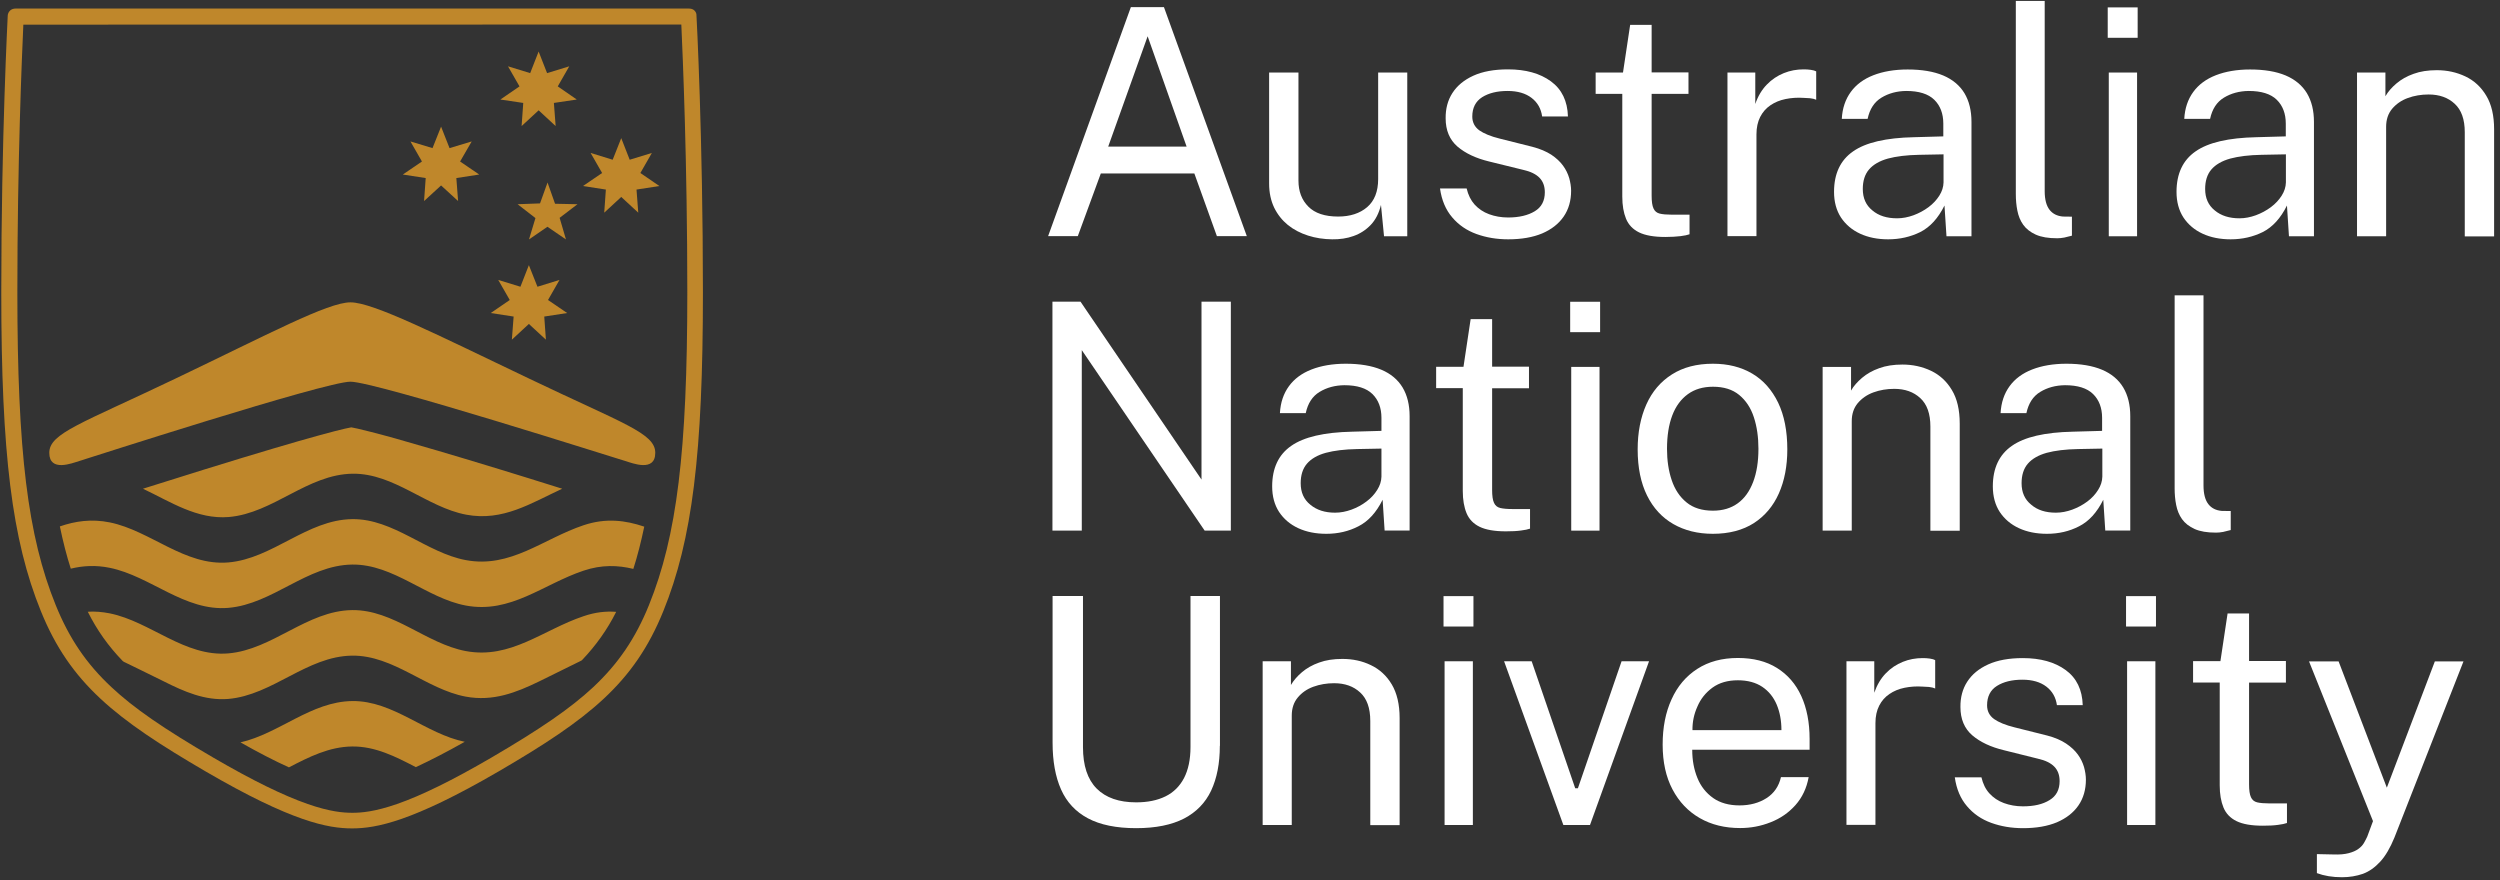 <svg width="213" height="75" viewBox="0 0 213 75" fill="none" xmlns="http://www.w3.org/2000/svg">
<rect x="0" y="0" width="213" height="75" fill="#333333" stroke="none"/>
<g clip-path="url(#clip0_854_7093)">
<path d="M89.299 20.12L96.349 0.61H99.169L106.229 20.12H103.679L101.759 14.78H93.789L91.829 20.12H89.299ZM94.419 12.49H101.099L97.779 3.09L94.419 12.49Z" fill="white"/>
<path d="M113.499 20.39C112.769 20.38 112.089 20.28 111.439 20.07C110.789 19.86 110.229 19.57 109.729 19.17C109.239 18.77 108.849 18.28 108.559 17.69C108.279 17.1 108.129 16.42 108.129 15.63V6.18H110.629V15.39C110.629 16.3 110.909 17.04 111.469 17.6C112.029 18.17 112.879 18.45 114.009 18.45C115.029 18.45 115.859 18.18 116.479 17.65C117.099 17.12 117.419 16.32 117.419 15.26V6.18H119.899V20.13H117.919L117.659 17.46C117.489 18.16 117.199 18.73 116.789 19.16C116.379 19.59 115.889 19.91 115.319 20.11C114.769 20.31 114.149 20.4 113.499 20.39Z" fill="white"/>
<path d="M128.499 20.39C127.529 20.39 126.629 20.24 125.799 19.94C124.969 19.64 124.279 19.17 123.729 18.52C123.179 17.88 122.829 17.06 122.689 16.06H124.959C125.089 16.61 125.309 17.06 125.639 17.43C125.969 17.79 126.379 18.07 126.869 18.25C127.359 18.43 127.899 18.53 128.489 18.53C129.429 18.53 130.179 18.35 130.759 18C131.339 17.65 131.619 17.11 131.619 16.38C131.619 15.87 131.469 15.46 131.169 15.15C130.869 14.84 130.399 14.61 129.769 14.47L126.879 13.76C125.759 13.49 124.859 13.07 124.179 12.49C123.509 11.91 123.169 11.11 123.169 10.08C123.159 9.26 123.349 8.54 123.749 7.92C124.149 7.3 124.739 6.81 125.529 6.45C126.319 6.09 127.309 5.91 128.479 5.91C129.989 5.91 131.209 6.25 132.139 6.93C133.069 7.61 133.549 8.61 133.589 9.92H131.389C131.299 9.26 130.999 8.73 130.489 8.34C129.979 7.95 129.299 7.75 128.449 7.75C127.559 7.75 126.839 7.93 126.279 8.28C125.719 8.64 125.439 9.19 125.439 9.93C125.439 10.42 125.639 10.81 126.029 11.1C126.429 11.38 127.009 11.62 127.779 11.81L130.569 12.51C131.219 12.68 131.749 12.91 132.169 13.18C132.589 13.46 132.919 13.77 133.169 14.11C133.419 14.45 133.589 14.81 133.699 15.18C133.799 15.55 133.859 15.91 133.859 16.25C133.859 17.1 133.649 17.84 133.219 18.46C132.789 19.08 132.179 19.55 131.389 19.89C130.599 20.22 129.629 20.39 128.499 20.39Z" fill="white"/>
<path d="M143.859 8H140.719V16.67C140.719 17.16 140.769 17.53 140.879 17.76C140.979 17.99 141.159 18.14 141.409 18.2C141.659 18.26 141.999 18.29 142.429 18.29H143.949V19.96C143.779 20.02 143.519 20.08 143.179 20.12C142.829 20.16 142.399 20.19 141.889 20.19C140.929 20.19 140.179 20.06 139.649 19.8C139.119 19.54 138.749 19.15 138.539 18.64C138.329 18.13 138.219 17.5 138.219 16.75V8H135.949V6.18H138.279L138.889 2.12H140.719V6.17H143.859V8Z" fill="white"/>
<path d="M147.18 20.12V6.18H149.55V8.86C149.78 8.19 150.11 7.64 150.53 7.21C150.95 6.77 151.44 6.45 151.98 6.23C152.52 6.01 153.09 5.91 153.67 5.91C153.88 5.91 154.08 5.92 154.28 5.95C154.48 5.98 154.63 6.02 154.74 6.08V8.5C154.61 8.44 154.43 8.39 154.22 8.37C154.01 8.35 153.83 8.34 153.69 8.34C153.13 8.3 152.61 8.34 152.12 8.44C151.63 8.54 151.21 8.72 150.84 8.97C150.47 9.22 150.18 9.55 149.97 9.96C149.76 10.37 149.65 10.87 149.65 11.45V20.12H147.18Z" fill="white"/>
<path d="M160.87 20.39C159.97 20.39 159.17 20.23 158.48 19.91C157.79 19.59 157.25 19.13 156.85 18.53C156.46 17.93 156.26 17.2 156.26 16.35C156.26 14.8 156.8 13.65 157.88 12.9C158.96 12.14 160.69 11.74 163.07 11.69L165.57 11.62V10.53C165.57 9.68 165.31 9 164.8 8.5C164.29 8 163.49 7.75 162.41 7.75C161.61 7.76 160.91 7.95 160.3 8.32C159.69 8.69 159.3 9.29 159.12 10.13H156.92C156.97 9.22 157.23 8.46 157.69 7.83C158.15 7.2 158.79 6.73 159.61 6.41C160.43 6.09 161.41 5.92 162.53 5.92C163.74 5.92 164.75 6.09 165.56 6.43C166.36 6.77 166.97 7.28 167.37 7.94C167.77 8.61 167.97 9.42 167.97 10.39V20.13H165.84L165.67 17.51C165.13 18.6 164.44 19.35 163.61 19.77C162.78 20.18 161.87 20.39 160.87 20.39ZM161.63 18.6C162.1 18.6 162.56 18.51 163.03 18.34C163.49 18.17 163.92 17.94 164.31 17.65C164.7 17.36 165 17.03 165.23 16.67C165.46 16.31 165.58 15.93 165.59 15.54V13.15L163.51 13.19C162.45 13.21 161.56 13.32 160.85 13.51C160.14 13.71 159.6 14.02 159.24 14.44C158.88 14.86 158.71 15.42 158.71 16.1C158.71 16.88 158.98 17.49 159.53 17.93C160.06 18.38 160.76 18.6 161.63 18.6Z" fill="white"/>
<path d="M175.278 20.3C174.518 20.3 173.918 20.2 173.448 19.99C172.988 19.78 172.628 19.5 172.378 19.15C172.128 18.8 171.968 18.4 171.878 17.94C171.788 17.49 171.748 17.02 171.748 16.53V0.08H174.208V16.29C174.208 16.99 174.348 17.52 174.618 17.87C174.888 18.22 175.278 18.41 175.768 18.45L176.528 18.46V20.08C176.318 20.14 176.108 20.19 175.878 20.24C175.658 20.28 175.458 20.3 175.278 20.3Z" fill="white"/>
<path d="M182.128 0.63V3.22H179.578V0.63H182.128ZM182.078 6.18V20.13H179.668V6.18H182.078Z" fill="white"/>
<path d="M190.049 20.39C189.149 20.39 188.349 20.23 187.659 19.91C186.969 19.59 186.429 19.13 186.029 18.53C185.639 17.93 185.439 17.2 185.439 16.35C185.439 14.8 185.979 13.65 187.059 12.9C188.139 12.14 189.869 11.74 192.249 11.69L194.749 11.62V10.53C194.749 9.68 194.489 9 193.979 8.5C193.469 8 192.669 7.75 191.589 7.75C190.789 7.76 190.089 7.95 189.479 8.32C188.869 8.69 188.479 9.29 188.299 10.13H186.099C186.149 9.22 186.409 8.46 186.869 7.83C187.329 7.2 187.969 6.73 188.789 6.41C189.609 6.09 190.589 5.92 191.709 5.92C192.919 5.92 193.929 6.09 194.739 6.43C195.539 6.77 196.149 7.28 196.549 7.94C196.949 8.61 197.149 9.42 197.149 10.39V20.13H195.019L194.849 17.51C194.309 18.6 193.619 19.35 192.789 19.77C191.959 20.18 191.049 20.39 190.049 20.39ZM190.799 18.6C191.269 18.6 191.729 18.51 192.199 18.34C192.659 18.17 193.089 17.94 193.479 17.65C193.869 17.36 194.169 17.03 194.399 16.67C194.629 16.31 194.749 15.93 194.759 15.54V13.15L192.679 13.19C191.619 13.21 190.729 13.32 190.019 13.51C189.309 13.71 188.769 14.02 188.409 14.44C188.049 14.86 187.879 15.42 187.879 16.1C187.879 16.88 188.149 17.49 188.699 17.93C189.239 18.38 189.939 18.6 190.799 18.6Z" fill="white"/>
<path d="M200.818 20.12V6.18H203.238V8.2C203.458 7.81 203.778 7.45 204.178 7.11C204.578 6.77 205.068 6.49 205.638 6.29C206.208 6.08 206.868 5.98 207.618 5.98C208.498 5.98 209.308 6.16 210.048 6.51C210.788 6.86 211.388 7.41 211.828 8.15C212.278 8.89 212.498 9.85 212.498 11.02V20.14H209.998V11.26C209.998 10.17 209.708 9.36 209.138 8.84C208.568 8.31 207.828 8.05 206.918 8.05C206.288 8.05 205.698 8.15 205.148 8.35C204.598 8.55 204.158 8.86 203.808 9.27C203.468 9.68 203.298 10.19 203.298 10.81V20.13H200.818V20.12Z" fill="white"/>
<path d="M102.368 25.7H104.868V45.21H102.638L92.168 29.83V45.21H89.668V25.7H92.058L102.368 40.86V25.7Z" fill="white"/>
<path d="M112.999 45.48C112.099 45.48 111.299 45.32 110.609 45C109.919 44.68 109.379 44.22 108.979 43.62C108.589 43.02 108.389 42.29 108.389 41.44C108.389 39.89 108.929 38.74 110.009 37.99C111.089 37.23 112.819 36.83 115.199 36.78L117.699 36.71V35.6C117.699 34.75 117.439 34.07 116.929 33.57C116.419 33.07 115.619 32.82 114.539 32.82C113.739 32.83 113.039 33.02 112.429 33.39C111.819 33.76 111.429 34.36 111.249 35.2H109.049C109.099 34.29 109.359 33.53 109.819 32.9C110.279 32.27 110.919 31.8 111.739 31.48C112.559 31.16 113.539 30.99 114.659 30.99C115.869 30.99 116.879 31.16 117.689 31.5C118.499 31.84 119.099 32.35 119.499 33.01C119.899 33.68 120.099 34.49 120.099 35.46V45.2H117.969L117.799 42.58C117.259 43.67 116.569 44.42 115.739 44.84C114.909 45.27 113.999 45.48 112.999 45.48ZM113.749 43.68C114.219 43.68 114.679 43.59 115.149 43.42C115.609 43.25 116.039 43.02 116.419 42.73C116.809 42.44 117.109 42.11 117.339 41.74C117.569 41.38 117.689 41 117.699 40.61V38.22L115.619 38.26C114.559 38.28 113.669 38.39 112.959 38.58C112.239 38.78 111.709 39.09 111.349 39.51C110.989 39.93 110.819 40.49 110.819 41.17C110.819 41.95 111.089 42.56 111.639 43C112.189 43.46 112.889 43.68 113.749 43.68Z" fill="white"/>
<path d="M130.269 33.08H127.129V41.75C127.129 42.24 127.179 42.61 127.289 42.84C127.389 43.07 127.569 43.22 127.819 43.28C128.069 43.34 128.409 43.37 128.839 43.37H130.359V45.04C130.189 45.1 129.929 45.16 129.589 45.2C129.239 45.25 128.809 45.27 128.299 45.27C127.339 45.27 126.589 45.14 126.059 44.88C125.529 44.62 125.159 44.23 124.949 43.72C124.739 43.21 124.629 42.58 124.629 41.83V33.07H122.359V31.25H124.689L125.299 27.19H127.129V31.24H130.269V33.08Z" fill="white"/>
<path d="M136.329 25.71V28.3H133.779V25.71H136.329ZM136.279 31.26V45.21H133.869V31.26H136.279Z" fill="white"/>
<path d="M145.939 45.48C144.649 45.48 143.529 45.2 142.569 44.65C141.609 44.1 140.859 43.29 140.329 42.22C139.799 41.15 139.529 39.84 139.529 38.29C139.529 36.83 139.779 35.56 140.269 34.46C140.759 33.36 141.489 32.51 142.449 31.9C143.409 31.29 144.569 30.99 145.939 30.99C147.229 30.99 148.339 31.27 149.289 31.83C150.239 32.39 150.969 33.22 151.499 34.31C152.019 35.4 152.279 36.72 152.279 38.29C152.279 39.71 152.039 40.96 151.559 42.04C151.079 43.12 150.369 43.96 149.429 44.57C148.489 45.17 147.319 45.48 145.939 45.48ZM145.939 43.51C146.779 43.51 147.479 43.3 148.059 42.88C148.639 42.46 149.069 41.85 149.369 41.06C149.669 40.27 149.819 39.33 149.819 38.24C149.819 37.24 149.689 36.34 149.429 35.55C149.169 34.75 148.749 34.12 148.179 33.65C147.609 33.18 146.859 32.95 145.949 32.95C145.099 32.95 144.389 33.16 143.809 33.58C143.229 34 142.779 34.6 142.479 35.39C142.179 36.18 142.029 37.13 142.029 38.24C142.029 39.22 142.159 40.11 142.429 40.91C142.699 41.71 143.119 42.34 143.699 42.81C144.259 43.27 145.009 43.51 145.939 43.51Z" fill="white"/>
<path d="M155.289 45.21V31.26H157.709V33.28C157.929 32.89 158.249 32.53 158.649 32.19C159.049 31.85 159.539 31.57 160.109 31.37C160.679 31.16 161.339 31.06 162.089 31.06C162.969 31.06 163.779 31.24 164.519 31.59C165.259 31.94 165.859 32.49 166.299 33.23C166.749 33.97 166.969 34.93 166.969 36.1V45.22H164.469V36.34C164.469 35.25 164.179 34.44 163.609 33.92C163.039 33.39 162.299 33.13 161.389 33.13C160.759 33.13 160.169 33.23 159.619 33.43C159.069 33.63 158.629 33.94 158.279 34.35C157.939 34.76 157.769 35.27 157.769 35.89V45.21H155.289Z" fill="white"/>
<path d="M174.399 45.48C173.499 45.48 172.699 45.32 172.009 45C171.319 44.68 170.779 44.22 170.379 43.62C169.989 43.02 169.789 42.29 169.789 41.44C169.789 39.89 170.329 38.74 171.409 37.99C172.489 37.23 174.219 36.83 176.599 36.78L179.099 36.71V35.6C179.099 34.75 178.839 34.07 178.329 33.57C177.819 33.07 177.019 32.82 175.939 32.82C175.139 32.83 174.439 33.02 173.829 33.39C173.219 33.76 172.829 34.36 172.649 35.2H170.449C170.499 34.29 170.759 33.53 171.219 32.9C171.679 32.27 172.319 31.8 173.139 31.48C173.959 31.16 174.939 30.99 176.059 30.99C177.269 30.99 178.279 31.16 179.089 31.5C179.899 31.84 180.499 32.35 180.899 33.01C181.299 33.68 181.499 34.49 181.499 35.46V45.2H179.369L179.199 42.58C178.659 43.67 177.969 44.42 177.139 44.84C176.309 45.27 175.399 45.48 174.399 45.48ZM175.159 43.68C175.629 43.68 176.089 43.59 176.559 43.42C177.019 43.25 177.449 43.02 177.839 42.73C178.229 42.44 178.529 42.11 178.759 41.74C178.989 41.38 179.109 41 179.119 40.61V38.22L177.039 38.26C175.979 38.28 175.089 38.39 174.379 38.58C173.669 38.78 173.129 39.09 172.769 39.51C172.409 39.93 172.239 40.49 172.239 41.17C172.239 41.95 172.509 42.56 173.059 43C173.589 43.46 174.289 43.68 175.159 43.68Z" fill="white"/>
<path d="M188.809 45.38C188.049 45.38 187.449 45.28 186.979 45.07C186.519 44.86 186.159 44.58 185.909 44.23C185.659 43.88 185.499 43.48 185.409 43.02C185.319 42.57 185.279 42.1 185.279 41.61V25.16H187.739V41.37C187.739 42.07 187.879 42.6 188.149 42.95C188.419 43.3 188.809 43.49 189.299 43.53L190.059 43.54V45.16C189.849 45.22 189.639 45.27 189.409 45.32C189.189 45.36 188.989 45.38 188.809 45.38Z" fill="white"/>
<path d="M103.93 63.54C103.93 65.04 103.68 66.31 103.19 67.36C102.7 68.4 101.92 69.2 100.88 69.74C99.83 70.28 98.47 70.56 96.8 70.56C95.11 70.56 93.74 70.28 92.69 69.72C91.64 69.16 90.88 68.34 90.4 67.26C89.92 66.18 89.68 64.85 89.68 63.28V50.78H92.27V63.66C92.27 65.23 92.66 66.41 93.44 67.19C94.22 67.97 95.34 68.36 96.8 68.36C97.78 68.36 98.61 68.19 99.3 67.85C99.99 67.51 100.51 66.99 100.88 66.29C101.24 65.59 101.43 64.71 101.43 63.65V50.78H103.94V63.54H103.93Z" fill="white"/>
<path d="M107.578 70.29V56.34H109.988V58.36C110.218 57.97 110.528 57.61 110.928 57.27C111.328 56.93 111.818 56.65 112.388 56.45C112.958 56.24 113.618 56.14 114.368 56.14C115.248 56.14 116.058 56.31 116.798 56.67C117.538 57.02 118.138 57.57 118.578 58.31C119.018 59.05 119.248 60.01 119.248 61.18V70.3H116.748V61.42C116.748 60.33 116.458 59.52 115.888 59C115.318 58.47 114.578 58.21 113.668 58.21C113.038 58.21 112.448 58.31 111.898 58.51C111.348 58.71 110.908 59.02 110.568 59.43C110.228 59.84 110.058 60.35 110.058 60.97V70.29H107.578Z" fill="white"/>
<path d="M125.538 50.79V53.38H122.988V50.79H125.538ZM125.488 56.34V70.29H123.078V56.34H125.488Z" fill="white"/>
<path d="M140.498 56.34L135.468 70.29H133.198L128.148 56.34H130.498L134.208 67.16H134.438L138.158 56.34H140.498Z" fill="white"/>
<path d="M144.178 63.89C144.178 64.77 144.328 65.57 144.618 66.28C144.908 67 145.358 67.56 145.958 67.99C146.558 68.41 147.308 68.62 148.208 68.62C149.098 68.62 149.868 68.41 150.508 68C151.148 67.59 151.558 66.99 151.738 66.21H154.098C153.928 67.15 153.548 67.95 152.968 68.6C152.388 69.25 151.678 69.74 150.848 70.06C150.018 70.39 149.158 70.55 148.258 70.55C146.958 70.55 145.808 70.27 144.818 69.7C143.828 69.13 143.058 68.32 142.498 67.26C141.938 66.2 141.658 64.93 141.658 63.44C141.658 61.97 141.908 60.69 142.418 59.58C142.918 58.47 143.648 57.61 144.608 56.99C145.568 56.37 146.718 56.06 148.068 56.06C149.378 56.06 150.488 56.34 151.398 56.91C152.308 57.48 152.998 58.27 153.468 59.3C153.938 60.33 154.178 61.55 154.178 62.96V63.88H144.178V63.89ZM144.198 62.21H151.778C151.778 61.41 151.648 60.69 151.378 60.04C151.108 59.4 150.698 58.89 150.148 58.52C149.598 58.15 148.898 57.96 148.068 57.96C147.198 57.96 146.478 58.17 145.898 58.59C145.328 59.01 144.898 59.54 144.618 60.2C144.328 60.84 144.188 61.51 144.198 62.21Z" fill="white"/>
<path d="M157.318 70.29V56.34H159.688V59.02C159.918 58.36 160.248 57.8 160.668 57.37C161.088 56.93 161.578 56.61 162.118 56.39C162.658 56.17 163.228 56.07 163.808 56.07C164.018 56.07 164.218 56.08 164.418 56.11C164.618 56.14 164.768 56.18 164.878 56.25V58.66C164.748 58.6 164.568 58.55 164.358 58.53C164.148 58.51 163.968 58.5 163.828 58.5C163.268 58.46 162.748 58.5 162.258 58.6C161.768 58.7 161.348 58.88 160.978 59.13C160.608 59.38 160.318 59.71 160.108 60.12C159.898 60.53 159.788 61.03 159.788 61.61V70.28H157.318V70.29Z" fill="white"/>
<path d="M172.359 70.56C171.389 70.56 170.489 70.41 169.659 70.11C168.829 69.81 168.139 69.34 167.589 68.69C167.039 68.05 166.689 67.23 166.549 66.23H168.819C168.949 66.78 169.169 67.24 169.499 67.6C169.829 67.96 170.239 68.24 170.729 68.42C171.219 68.6 171.759 68.7 172.349 68.7C173.289 68.7 174.039 68.53 174.619 68.17C175.199 67.82 175.479 67.28 175.479 66.55C175.479 66.04 175.329 65.63 175.029 65.32C174.729 65.01 174.259 64.78 173.629 64.64L170.739 63.92C169.619 63.65 168.719 63.23 168.039 62.65C167.369 62.07 167.029 61.27 167.029 60.24C167.019 59.42 167.209 58.7 167.609 58.08C168.009 57.46 168.599 56.97 169.389 56.61C170.179 56.25 171.169 56.07 172.339 56.07C173.849 56.07 175.069 56.41 175.999 57.09C176.929 57.77 177.409 58.77 177.449 60.08H175.249C175.159 59.42 174.859 58.89 174.349 58.5C173.839 58.11 173.159 57.91 172.309 57.91C171.419 57.91 170.699 58.09 170.139 58.44C169.579 58.79 169.299 59.35 169.299 60.09C169.299 60.59 169.499 60.97 169.889 61.26C170.289 61.54 170.869 61.78 171.639 61.97L174.429 62.67C175.079 62.84 175.609 63.07 176.029 63.35C176.449 63.63 176.779 63.94 177.029 64.28C177.279 64.62 177.449 64.98 177.559 65.35C177.659 65.72 177.719 66.08 177.719 66.42C177.719 67.27 177.509 68.01 177.079 68.63C176.649 69.25 176.039 69.72 175.249 70.06C174.459 70.39 173.499 70.56 172.359 70.56Z" fill="white"/>
<path d="M183.689 50.79V53.38H181.139V50.79H183.689ZM183.639 56.34V70.29H181.229V56.34H183.639Z" fill="white"/>
<path d="M194.76 58.16H191.62V66.83C191.62 67.32 191.67 67.69 191.78 67.92C191.88 68.15 192.06 68.3 192.31 68.36C192.56 68.42 192.9 68.45 193.33 68.45H194.85V70.12C194.68 70.18 194.42 70.24 194.08 70.28C193.73 70.33 193.3 70.35 192.79 70.35C191.83 70.35 191.08 70.22 190.55 69.96C190.02 69.7 189.65 69.31 189.44 68.8C189.23 68.29 189.12 67.66 189.12 66.91V58.15H186.85V56.33H189.18L189.79 52.27H191.62V56.32H194.76V58.16Z" fill="white"/>
<path d="M199.539 74.74C198.719 74.74 198.009 74.62 197.399 74.39V72.77L198.819 72.8C199.339 72.82 199.769 72.78 200.109 72.69C200.449 72.6 200.729 72.48 200.929 72.33C201.139 72.18 201.299 72.01 201.409 71.82C201.519 71.63 201.609 71.45 201.689 71.28L202.179 69.96L196.729 56.35H199.249L203.359 67.11L207.449 56.35H209.889L204.009 71.35C203.649 72.23 203.249 72.92 202.799 73.41C202.349 73.9 201.859 74.25 201.319 74.45C200.769 74.64 200.179 74.74 199.539 74.74Z" fill="white"/>
<path d="M58.049 2.09C58.169 4.72 58.559 13.8 58.559 24.92C58.559 38.46 57.669 45.68 55.289 51.56C54.139 54.4 52.669 56.55 50.549 58.54C48.639 60.32 46.109 62.07 41.829 64.57C38.549 66.48 35.929 67.77 33.829 68.5C31.929 69.16 30.789 69.25 30.019 69.25C29.239 69.25 28.109 69.16 26.209 68.5C24.099 67.76 21.489 66.48 18.209 64.57C13.919 62.07 11.399 60.33 9.489 58.54C7.369 56.56 5.899 54.4 4.749 51.56C2.359 45.68 1.479 38.46 1.479 24.92C1.479 13.81 1.869 4.74 1.989 2.1L58.049 2.09ZM1.319 0.73C1.159 0.73 0.999 0.78 0.879 0.88C0.749 1 0.669 1.15 0.659 1.32C0.659 1.42 0.109 11.71 0.109 24.91C0.109 38.65 1.019 46 3.479 52.06C5.969 58.21 9.829 61.24 17.509 65.72C24.869 70.01 27.949 70.58 29.999 70.58C32.049 70.58 35.129 70 42.489 65.72C50.179 61.24 54.029 58.21 56.519 52.06C58.979 46 59.889 38.65 59.889 24.91C59.889 11.71 59.349 1.42 59.339 1.32C59.349 1.15 59.279 1 59.149 0.88C59.029 0.77 58.859 0.73 58.699 0.73C58.689 0.73 1.489 0.73 1.319 0.73Z" fill="#BF872B"/>
<path d="M47.29 17.36L46.65 15.55L46.01 17.33L44.1 17.4L45.62 18.58L45.07 20.4L46.64 19.32L48.22 20.4L47.68 18.56L49.2 17.4L47.29 17.36Z" fill="#BF872B"/>
<path d="M45.06 27.6L46.511 28.94L46.37 26.97L48.321 26.67L46.691 25.56L47.67 23.85L45.791 24.43L45.06 22.59L44.34 24.43L42.45 23.85L43.431 25.56L41.81 26.67L43.761 26.97L43.611 28.94L45.06 27.6Z" fill="#BF872B"/>
<path d="M52.93 16.78L54.38 18.12L54.23 16.15L56.18 15.85L54.56 14.74L55.54 13.03L53.65 13.61L52.93 11.77L52.2 13.61L50.32 13.03L51.3 14.74L49.67 15.85L51.62 16.15L51.48 18.12L52.93 16.78Z" fill="#BF872B"/>
<path d="M45.891 9.4L47.341 10.74L47.191 8.77L49.141 8.48L47.521 7.36L48.501 5.65L46.611 6.23L45.891 4.39L45.171 6.23L43.281 5.65L44.261 7.36L42.631 8.48L44.581 8.77L44.441 10.74L45.891 9.4Z" fill="#BF872B"/>
<path d="M37.58 15.8L39.03 17.13L38.88 15.17L40.83 14.87L39.2 13.76L40.19 12.05L38.3 12.62L37.58 10.79L36.85 12.62L34.97 12.05L35.95 13.76L34.32 14.87L36.27 15.17L36.13 17.13L37.58 15.8Z" fill="#BF872B"/>
<path d="M45.129 32.28C37.149 28.47 31.789 25.76 29.859 25.76C27.929 25.76 22.879 28.47 14.899 32.28C6.919 36.1 4.199 36.91 4.199 38.58C4.199 40.25 6.159 39.46 6.749 39.28C7.349 39.1 27.699 32.52 29.859 32.52C32.019 32.52 52.679 39.11 53.279 39.28C53.879 39.46 55.829 40.25 55.829 38.58C55.829 36.91 53.109 36.1 45.129 32.28Z" fill="#BF872B"/>
<path d="M49.72 44.75C46.26 45.91 43.51 48.44 39.68 47.72C36.32 47.09 33.53 44.19 30.01 44.23C26.15 44.28 23.23 47.6 19.45 47.92C15.73 48.23 12.83 45.22 9.36 44.51C7.79 44.19 6.41 44.4 5.1 44.85C5.37 46.14 5.67 47.33 6.03 48.45C7.06 48.2 8.15 48.13 9.36 48.38C12.83 49.09 15.73 52.1 19.45 51.79C23.24 51.47 26.15 48.15 30.01 48.1C33.54 48.06 36.33 50.96 39.68 51.59C43.51 52.31 46.26 49.78 49.72 48.62C51.27 48.1 52.65 48.15 53.96 48.47C54.32 47.35 54.62 46.16 54.89 44.87C53.29 44.33 51.63 44.11 49.72 44.75Z" fill="#BF872B"/>
<path d="M49.718 52.5C46.258 53.66 43.508 56.19 39.678 55.47C36.319 54.84 33.529 51.94 30.009 51.98C26.148 52.03 23.229 55.35 19.448 55.67C15.729 55.98 12.829 52.97 9.359 52.26C8.699 52.13 8.079 52.08 7.479 52.12C8.269 53.7 9.239 55.06 10.438 56.3C10.479 56.34 10.518 56.37 10.559 56.39C10.948 56.58 12.969 57.56 13.969 58.06C15.678 58.92 17.468 59.71 19.439 59.55C23.229 59.23 26.139 55.91 29.998 55.86C33.529 55.82 36.319 58.72 39.669 59.35C42.008 59.79 43.989 59 45.928 58.06C46.938 57.57 49.099 56.5 49.498 56.3C49.548 56.28 49.589 56.25 49.618 56.21C50.758 55.01 51.739 53.65 52.498 52.13C51.629 52.06 50.709 52.16 49.718 52.5Z" fill="#BF872B"/>
<path d="M20.488 63.25C22.028 64.12 23.398 64.83 24.618 65.38C26.328 64.49 28.048 63.62 30.008 63.6C31.968 63.58 33.698 64.46 35.428 65.36C36.658 64.79 38.038 64.08 39.598 63.2C36.278 62.53 33.508 59.69 30.018 59.73C26.508 59.77 23.788 62.5 20.488 63.25Z" fill="#BF872B"/>
<path d="M42.49 39.96C38.4 38.71 35.61 37.9 33.7 37.36C31.88 36.85 31.03 36.66 30.47 36.52C30.3 36.48 30.02 36.42 29.93 36.41C29.8 36.43 29.63 36.47 29.4 36.52C28.93 36.63 28.2 36.81 27.09 37.12C25.2 37.64 22.18 38.52 17.38 40.01C15.84 40.49 14.11 41.03 12.18 41.64C14.54 42.76 16.8 44.27 19.49 44.05C23.28 43.73 26.19 40.41 30.05 40.36C33.58 40.32 36.37 43.22 39.72 43.85C42.84 44.44 45.24 42.87 47.9 41.64C45.88 41 44.08 40.45 42.49 39.96Z" fill="#BF872B"/>
</g>
<defs>
<clipPath id="clip0_854_7093">
<rect width="212.6" height="74.74" fill="white"/>
</clipPath>
</defs>
</svg>
